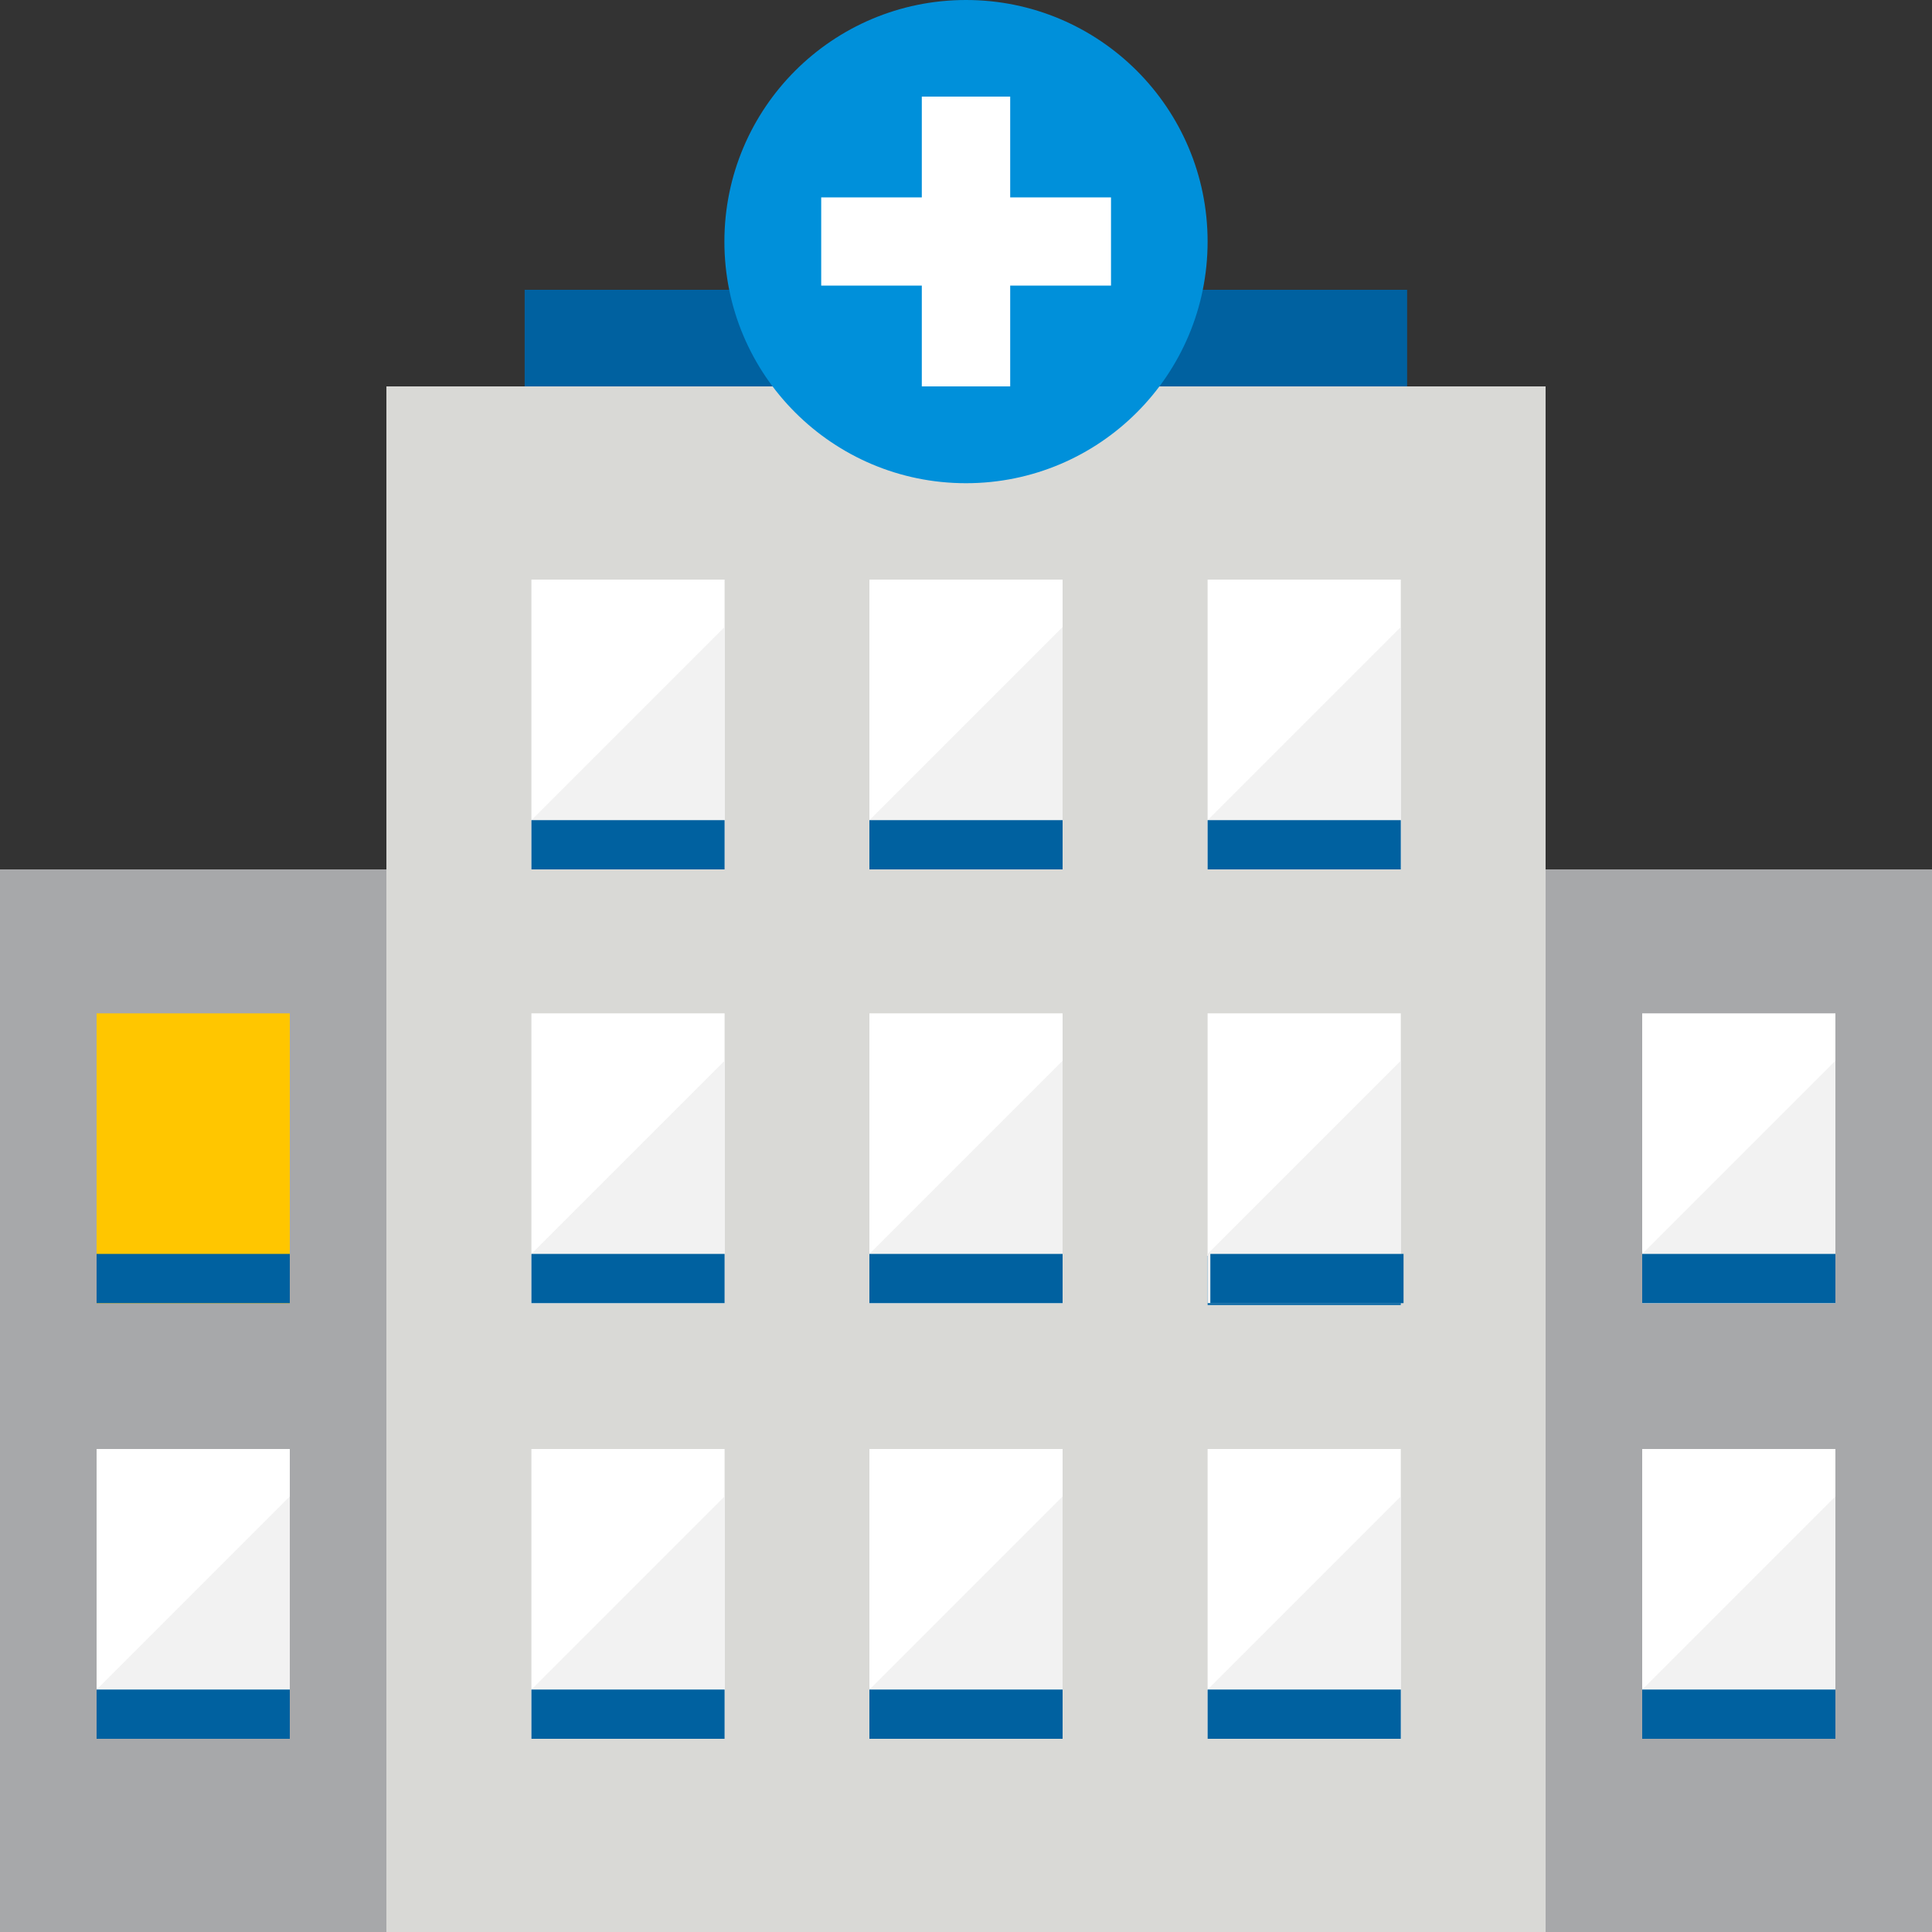 <svg id="Layer_1" data-name="Layer 1" xmlns="http://www.w3.org/2000/svg" viewBox="0 0 91.8 91.8"><rect x="0" y="0" width="91.8" height="91.8" fill="#333333" stroke="none"/><defs><style>.cls-1{fill:#d9d9d6;}.cls-2{fill:#a7a8aa;}.cls-3{fill:#0061a0;}.cls-4{fill:#fff;}.cls-5{fill:#f2f2f2;}.cls-6{fill:#ffc600;}.cls-7{fill:#0090da;}</style></defs><title>Pictogram_hospital_RGB</title><rect class="cls-1" x="18.36" y="18.36" width="55.08" height="73.44"/><rect class="cls-2" x="81.54" y="49.41" width="18.36" height="50.49" transform="translate(173.34 141.21) rotate(180)"/><rect class="cls-3" x="24.93" y="13.77" width="41.93" height="4.59"/><rect class="cls-4" x="57.38" y="27.54" width="9.18" height="13.77"/><rect class="cls-4" x="41.31" y="27.54" width="9.18" height="13.77"/><rect class="cls-4" x="25.25" y="27.54" width="9.18" height="13.77"/><rect class="cls-4" x="57.38" y="48.15" width="9.18" height="13.86"/><polygon class="cls-5" points="66.56 29.79 57.38 38.97 57.38 41.31 66.56 41.31 66.56 29.79"/><polygon class="cls-5" points="50.49 29.79 41.31 38.97 41.31 41.31 50.49 41.31 50.49 29.79"/><polygon class="cls-5" points="34.43 29.79 25.25 38.97 25.25 41.31 34.43 41.31 34.43 29.79"/><rect class="cls-3" x="57.38" y="59.67" width="9.18" height="2.34"/><rect class="cls-3" x="57.38" y="38.97" width="9.18" height="2.34"/><rect class="cls-3" x="41.31" y="38.97" width="9.18" height="2.34"/><rect class="cls-3" x="25.25" y="38.97" width="9.18" height="2.34"/><rect class="cls-4" x="57.38" y="68.85" width="9.18" height="13.77"/><rect class="cls-4" x="41.31" y="68.85" width="9.18" height="13.77"/><rect class="cls-4" x="25.25" y="68.85" width="9.18" height="13.77"/><polygon class="cls-5" points="66.56 71.1 57.38 80.28 57.38 82.62 66.56 82.62 66.56 71.1"/><polygon class="cls-5" points="50.49 71.1 41.31 80.28 41.31 82.62 50.49 82.62 50.49 71.1"/><polygon class="cls-5" points="34.43 71.1 25.25 80.28 25.25 82.62 34.43 82.62 34.43 71.1"/><rect class="cls-3" x="57.38" y="80.28" width="9.18" height="2.34"/><rect class="cls-4" x="78.03" y="68.85" width="9.18" height="13.77"/><polygon class="cls-5" points="87.21 71.1 78.03 80.28 78.03 82.62 87.21 82.62 87.21 71.1"/><rect class="cls-3" x="78.03" y="80.28" width="9.18" height="2.34"/><rect class="cls-3" x="41.31" y="80.28" width="9.18" height="2.34"/><rect class="cls-3" x="25.25" y="80.28" width="9.18" height="2.34"/><rect class="cls-4" x="41.31" y="48.15" width="9.18" height="13.77"/><rect class="cls-4" x="25.25" y="48.15" width="9.18" height="13.77"/><polygon class="cls-5" points="50.49 50.4 41.31 59.58 41.31 61.92 50.49 61.92 50.49 50.4"/><polygon class="cls-5" points="66.56 50.4 57.38 59.58 57.38 61.92 66.56 61.92 66.56 50.4"/><polygon class="cls-5" points="34.43 50.4 25.25 59.58 25.25 61.92 34.43 61.92 34.43 50.4"/><rect class="cls-3" x="41.31" y="59.58" width="9.18" height="2.34"/><rect class="cls-3" x="57.51" y="59.58" width="9.18" height="2.34"/><rect class="cls-4" x="78.03" y="48.15" width="9.18" height="13.77"/><polygon class="cls-5" points="87.21 50.4 78.03 59.58 78.03 61.92 87.21 61.92 87.21 50.4"/><rect class="cls-3" x="78.03" y="59.58" width="9.18" height="2.34"/><rect class="cls-2" x="8.1" y="49.41" width="18.36" height="50.49" transform="translate(26.46 141.21) rotate(180)"/><rect class="cls-4" x="4.59" y="68.85" width="9.18" height="13.77"/><polygon class="cls-5" points="13.77 71.1 4.59 80.28 4.59 82.62 13.77 82.62 13.77 71.1"/><rect class="cls-3" x="4.59" y="80.28" width="9.18" height="2.34"/><rect class="cls-6" x="4.59" y="48.15" width="9.18" height="13.77"/><polygon class="cls-6" points="13.77 50.4 4.59 59.58 4.59 61.92 13.77 61.92 13.77 50.4"/><rect class="cls-3" x="4.59" y="59.58" width="9.18" height="2.34"/><rect class="cls-3" x="25.25" y="59.58" width="9.18" height="2.34"/><circle class="cls-7" cx="45.9" cy="11.48" r="11.48"/><polygon id="_Path_" data-name="&lt;Path&gt;" class="cls-4" points="52.79 9.38 48 9.38 48 4.59 43.8 4.59 43.8 9.38 39.02 9.38 39.02 13.57 43.8 13.57 43.8 18.36 48 18.36 48 13.57 52.79 13.57 52.79 9.38"/></svg>